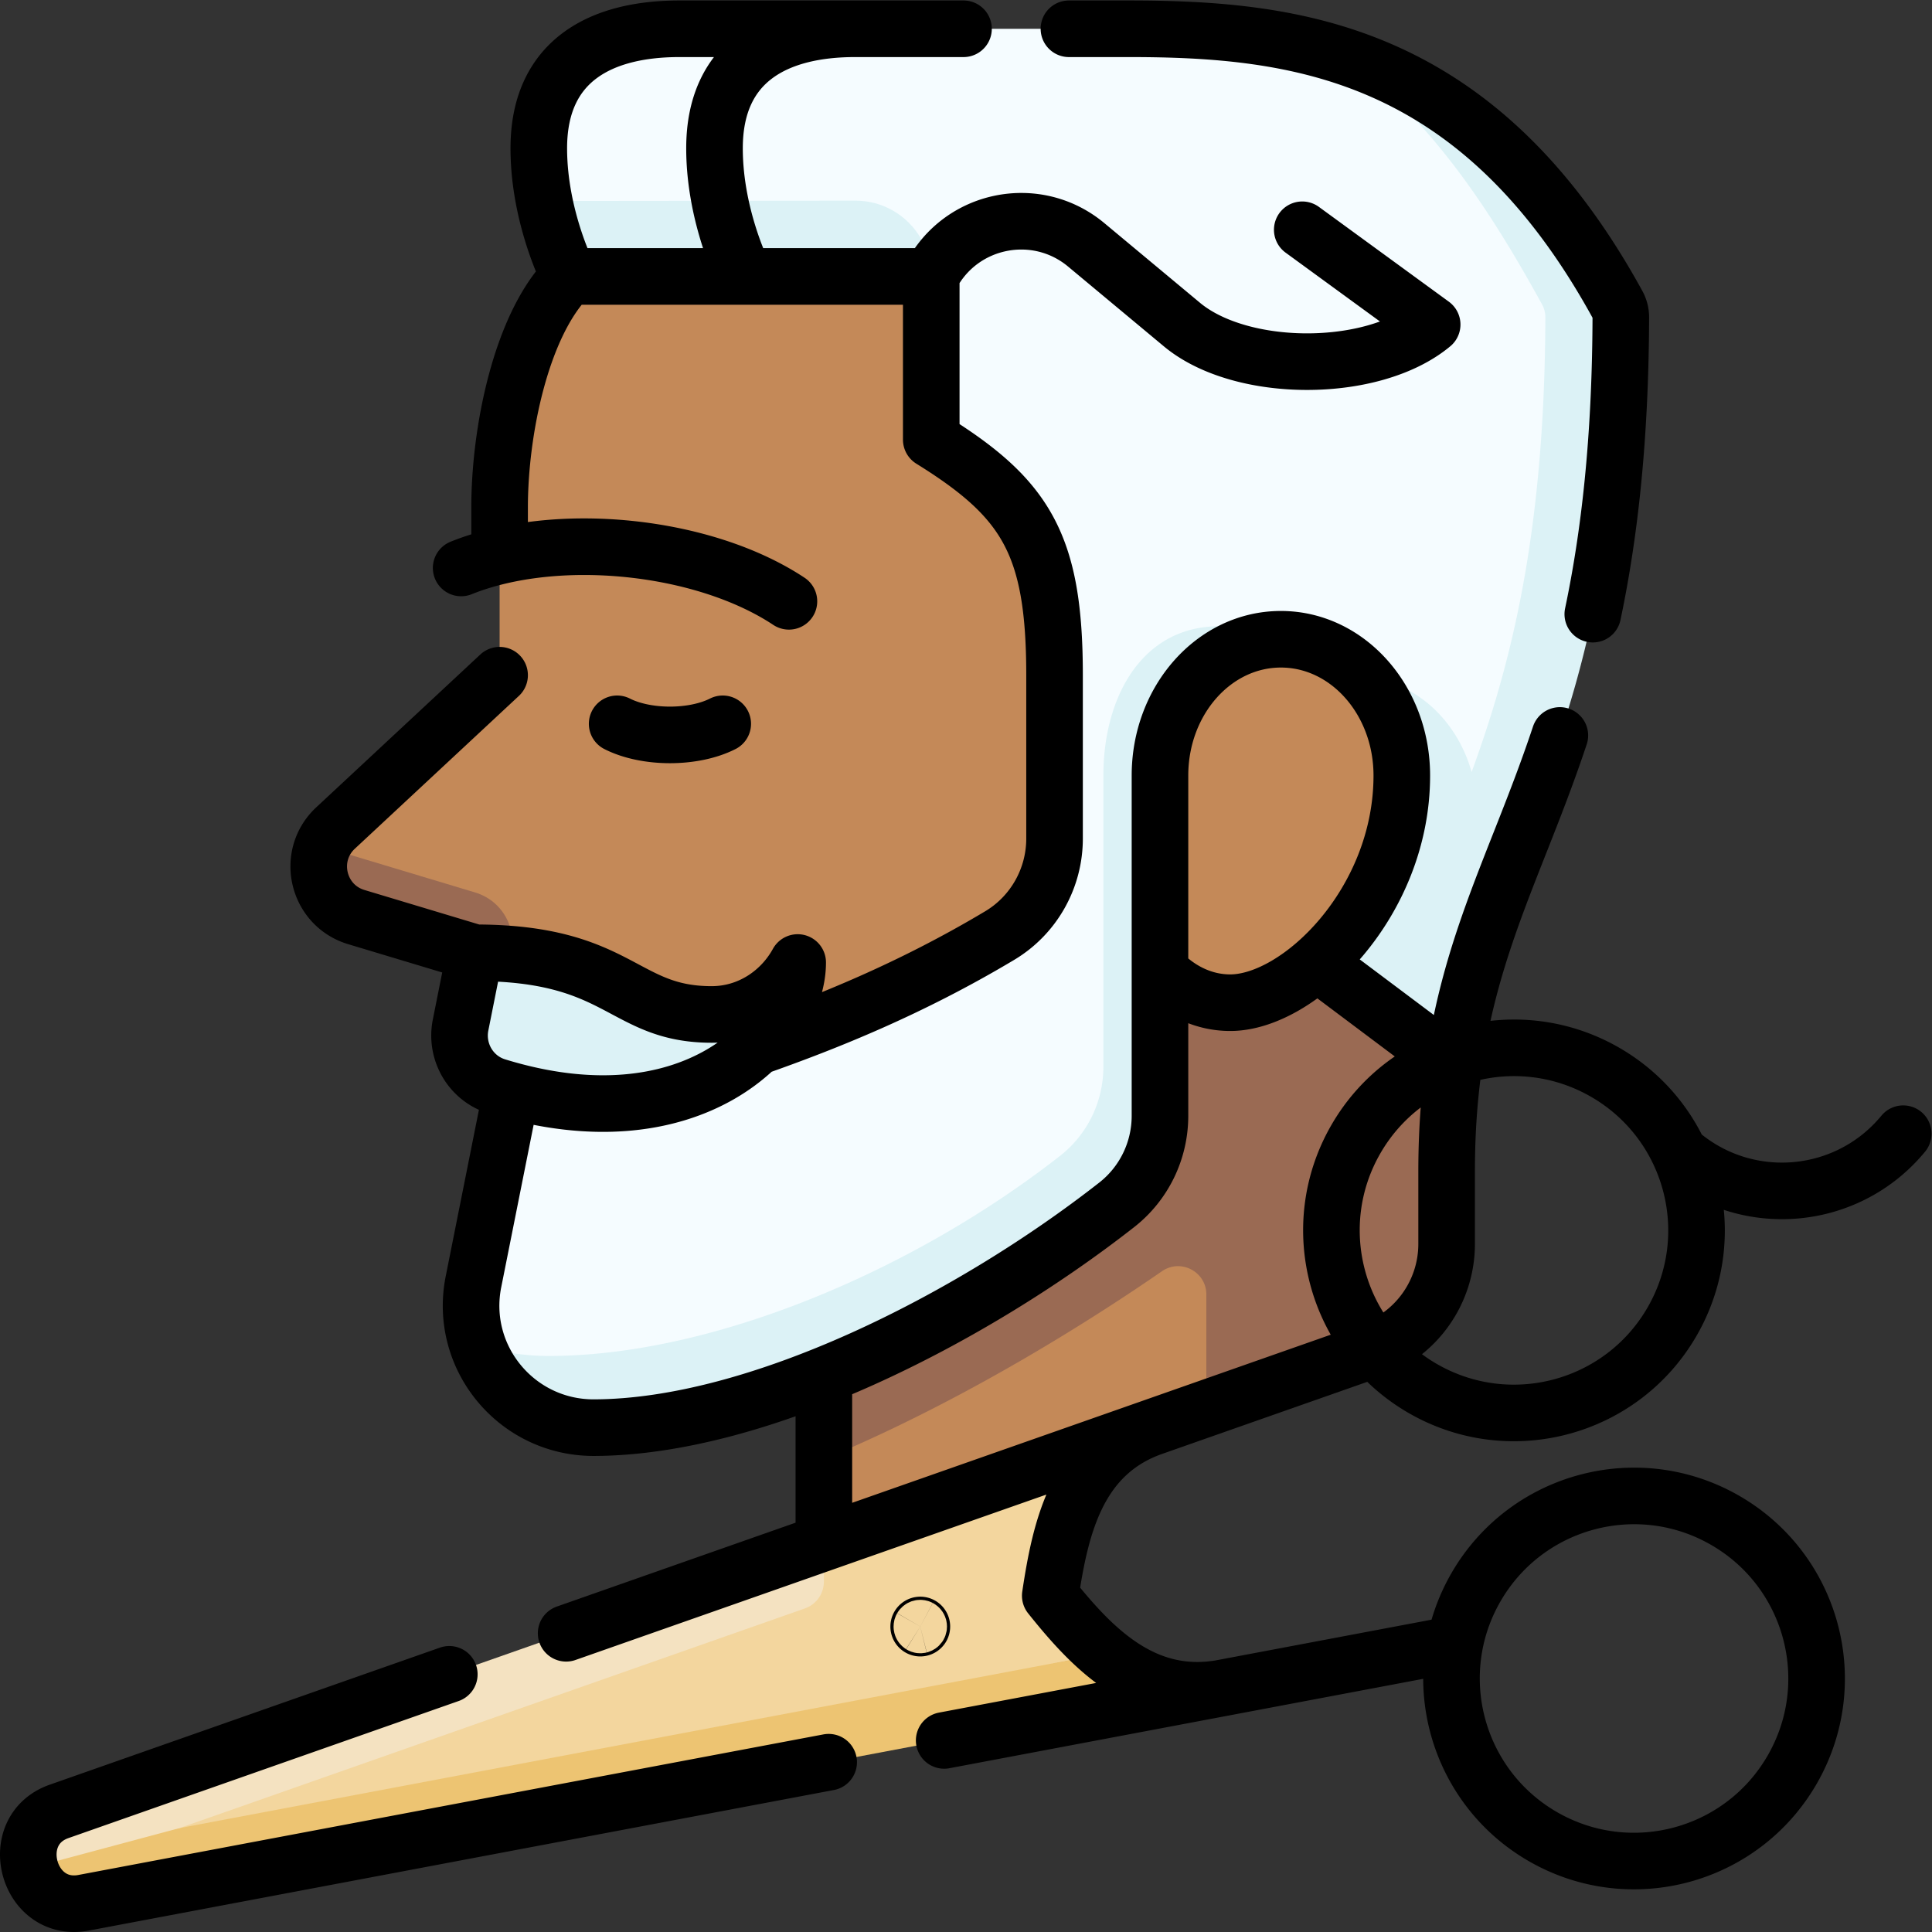 <svg xmlns="http://www.w3.org/2000/svg" version="1.1" xmlns:xlink="http://www.w3.org/1999/xlink" xmlns:svgjs="http://svgjs.com/svgjs"  width="75" height="75" x="0" y="0" viewBox="0 0 682.667 682.667" style="enable-background:new 0 0 512 512" xml:space="preserve" class=""><rect x="0" y="0" width="682.667" height="682.667" fill="#333333" stroke="none"/><g><defs><clipPath id="a" clipPathUnits="userSpaceOnUse"><path d="M0 512h512V0H0Z" fill="#000000" data-original="#000000"></path></clipPath></defs><g clip-path="url(#a)" transform="matrix(1.333 0 0 -1.333 0 682.667)"><path d="M0 0v-22.123L101.384 13.49l10 67.655S89.623 49.851 0 0" style="fill-opacity:1;fill-rule:nonzero;stroke:none" transform="translate(218.388 125.306)" fill="#c48958" data-original="#c48958"></path><path d="M0 0v-270.285c38.199 15.917 72.403 37.956 89.623 49.85 4.977 3.437 11.761-.124 11.761-6.171v-30.189l43.682 15.345a29.93 29.93 0 0 1 20.011 28.239v19.198c0 10.373.686 19.644 1.89 28.167V0z" style="fill-opacity:1;fill-rule:nonzero;stroke:none" transform="translate(218.388 395.59)" fill="#9a6a53" data-original="#9a6a53" class=""></path><path d="M0 0c7.251 5.677 11.466 14.387 11.466 23.596v55.126h90.612c10.147 27.852 29.359 92.317 29.547 150.516a7.074 7.074 0 0 1-.862 3.408c-15.574 28.385-28.952 47.924-61.398 65.439-19.286 6.565-39.073 7.663-58.16 7.663h-119.137c-20.567 0-37.261-8.253-37.261-31.672 0-4.612.502-9.042 1.255-13.092l6.774-20.882V100.663l-25.344-127.041c-1.179-5.914-.664-11.696 1.159-16.919 0 0 12.495-12.764 28.771-12.764C-89.055-56.061-38.779-30.356 0 0" style="fill-opacity:1;fill-rule:nonzero;stroke:none" transform="translate(288.016 198.752)" fill="#f5fcff" data-original="#f5fcff" class=""></path><path d="M0 0c-4.107 14.612-16.236 25.203-30.561 25.203-17.702 0-20 10-20 10-31.033 12.213-47.051-10-47.051-36.123v-77.205c0-9.209-4.215-17.919-11.466-23.596-38.779-30.356-92.055-53.06-135.578-53.06-6.744 0-13.08 1.118-18.771 2.763 4.371-12.523 16.309-21.798 30.771-21.763 43.523.107 99.799 28.704 138.578 59.06 7.251 5.677 11.466 14.387 11.466 23.596v38.481l19.041 19.041 58.832-44.125C3.892-16.606 39.178 6.041 39.547 120.518a7.077 7.077 0 0 1-.862 3.408c-21.03 38.332-45.771 56.715-71.398 65.438 21.271-16.688 35.824-37.053 51.398-65.438a7.077 7.077 0 0 0 .862-3.408C19.359 62.318 10.146 27.853 0 0c0-.001 0 .001 0 0" style="fill-opacity:1;fill-rule:nonzero;stroke:none" transform="translate(390.094 307.473)" fill="#dcf2f6" data-original="#dcf2f6"></path><path d="m0 0-82.701-.085c2.531-11.766 6.784-20 6.784-20v-14.022L20-20C20-8.954 11.046 0 0 0" style="fill-opacity:1;fill-rule:nonzero;stroke:none" transform="translate(226.769 458.938)" fill="#dcf2f6" data-original="#dcf2f6"></path><path d="M0 0v43.263h-96.002c-12.767-12.767-18.42-41.153-18.42-61.173v-44.532l-43.486-40.509a13.91 13.91 0 0 1-3.42-4.922l49.195-31.1 65.821-22.048c13.882 4.89 29.615 11.02 46.41 19.586 20.035 10.219 32.585 30.883 32.585 53.373v25.62C32.683-27.751 25.138-15.6 0 0" style="fill-opacity:1;fill-rule:nonzero;stroke:none" transform="translate(246.853 395.59)" fill="#c48958" data-original="#c48958"></path><path d="m0 0-40.384 12.148c-2.971-7.239.632-16.19 8.919-18.682L0-16l8.812-2.951C11.985-11.667 8.39-2.523 0 0" style="fill-opacity:1;fill-rule:nonzero;stroke:none" transform="translate(125.91 275.57)" fill="#9a6a53" data-original="#9a6a53" class=""></path><path d="M0 0c-1.41-7.07 2.693-14.142 9.583-16.265C61.259-32.188 89.357-2.813 89.357 16.569 84.968 8.577 76.527 2.801 66.553 2.801c-23.688 0-24.115 16.345-62.734 16.345Z" style="fill-opacity:1;fill-rule:nonzero;stroke:none" transform="translate(122.09 240.423)" fill="#dcf2f6" data-original="#dcf2f6"></path><path d="M0 0c0 19.95 14.35 36.123 32.052 36.123C49.753 36.123 64.104 19.95 64.104 0c0-33.743-27.227-60.216-45.487-60.216-7.093 0-13.588 3.194-18.617 8.492z" style="fill-opacity:1;fill-rule:nonzero;stroke:none" transform="translate(307.481 306.553)" fill="#c48958" data-original="#c48958"></path><path d="m0 0 284.821 56.877c-5.365 4.445-10.074 9.916-14.404 15.339 2.676 17.78 6.905 37.541 27.214 44.677l-87.224-30.64z" style="fill-opacity:1;fill-rule:nonzero;stroke:none" transform="translate(7.98 16.93)" fill="#f3d69e" data-original="#f3d69e"></path><path d="m0 0-284.821-53.735v-3.142c1.547-5.781 6.74-10.587 14.176-9.184L31.216-9.111C18.46-11.409 8.419-6.976 0 0" style="fill-opacity:1;fill-rule:nonzero;stroke:none" transform="translate(292.802 73.807)" fill="#edc472" data-original="#edc472"></path><path d="M0 0v10.328l-202.722-71.21c-7.137-2.508-9.232-9.264-7.685-15.043l39.618 10.616L-5.015-7.076A7.5 7.5 0 0 1 0 0" style="fill-opacity:1;fill-rule:nonzero;stroke:none" transform="translate(218.388 92.855)" fill="#f4e2c1" data-original="#f4e2c1"></path><path d="M0 0a.423.423 0 1 1-.423-.732A.423.423 0 0 1 0 0Zm213.17 27.775c-23.142 13.361-52.733 5.432-66.093-17.709-13.36-23.141-5.431-52.732 17.71-66.092 23.141-13.362 52.732-5.433 66.093 17.709 13.36 23.141 5.432 52.732-17.71 66.092zm-11.439 96.85c17.746-14.618 43.981-12.083 58.599 5.663m-78.987 16.269c-23.142 13.361-52.733 5.432-66.093-17.709-13.361-23.142-5.432-52.733 17.709-66.093 23.142-13.36 52.732-5.432 66.093 17.71 13.361 23.14 5.431 52.731-17.709 66.092zM61.442 52.498C41.133 45.363 36.903 25.603 34.228 7.821c11.178-13.999 24.865-28.358 45.921-24.4m59.858 11.301L6.109-30.54m-30.618-5.776c-86.078-16.241-177.662-33.519-197.504-37.262-14.871-2.806-20.768 19.211-6.491 24.226l103.434 36.333m244.354 85.835L-94.101-2.14m50.473 155.387c18.755 6.605 40.887 15.475 64.452 29.557 9.037 5.4 14.542 15.187 14.542 25.716v43.304c0 34.691-7.545 46.843-32.682 62.443v43.262h-96.002c-12.767-12.766-18.419-41.152-18.419-61.173v-12.555m0-31.977-43.488-40.509c-7.893-7.352-4.831-20.497 5.499-23.604l31.465-9.466-3.819-19.147c-1.41-7.07 2.693-14.14 9.583-16.264 51.676-15.924 79.774 13.452 79.774 32.834-4.389-7.992-12.83-13.769-22.804-13.769-23.688 0-24.115 16.346-62.734 16.346m37.683 60.696c7.728-3.922 20.259-3.922 27.987 0m17.547 32.47c-22.71 15.045-61.61 19.005-86.886 8.844M2.599 357.614v0c7.922 15.274 27.936 19.307 41.156 8.294l25.369-21.132c15.747-13.117 50.594-13.117 66.341 0l-34.438 25.122m5.457-195.452 32.233-24.175M-93.318 357.529s-8.029 15.525-8.029 33.975c0 23.419 16.694 31.672 37.26 31.672h75.32-28.744c-20.566 0-37.26-8.253-37.26-31.672 0-15.82 5.903-29.49 7.585-33.066m166.47-285.622a29.932 29.932 0 0 1 20.012 28.24v19.198c0 51.207 16.7 75.57 30.015 115.6m8.732 32.154c4.368 20.752 7.322 45.959 7.429 78.658a7.065 7.065 0 0 1-.864 3.408c-36.854 67.179-85.109 73.102-129.557 73.102H39.179M-25.782 23.858v41.084m-82.867 76.299-10.013-50.191c-4.009-20.096 11.437-38.733 31.93-38.683 43.523.108 99.798 28.704 138.578 59.061 7.251 5.676 11.466 14.386 11.466 23.595v90.206c0 19.95 14.349 36.123 32.051 36.123 17.701 0 32.052-16.173 32.052-36.123 0-33.744-27.227-60.216-45.486-60.216-6.699 0-12.865 2.847-17.766 7.628" style="stroke-width:15;stroke-linecap:round;stroke-linejoin:round;stroke-miterlimit:10;stroke-dasharray:none;stroke-opacity:1" transform="translate(244.17 81.324)" fill="none" stroke="#000000" stroke-width="15" stroke-linecap="round" stroke-linejoin="round" stroke-miterlimit="10" stroke-dasharray="none" stroke-opacity="" data-original="#000000" class=""></path></g></g></svg>
